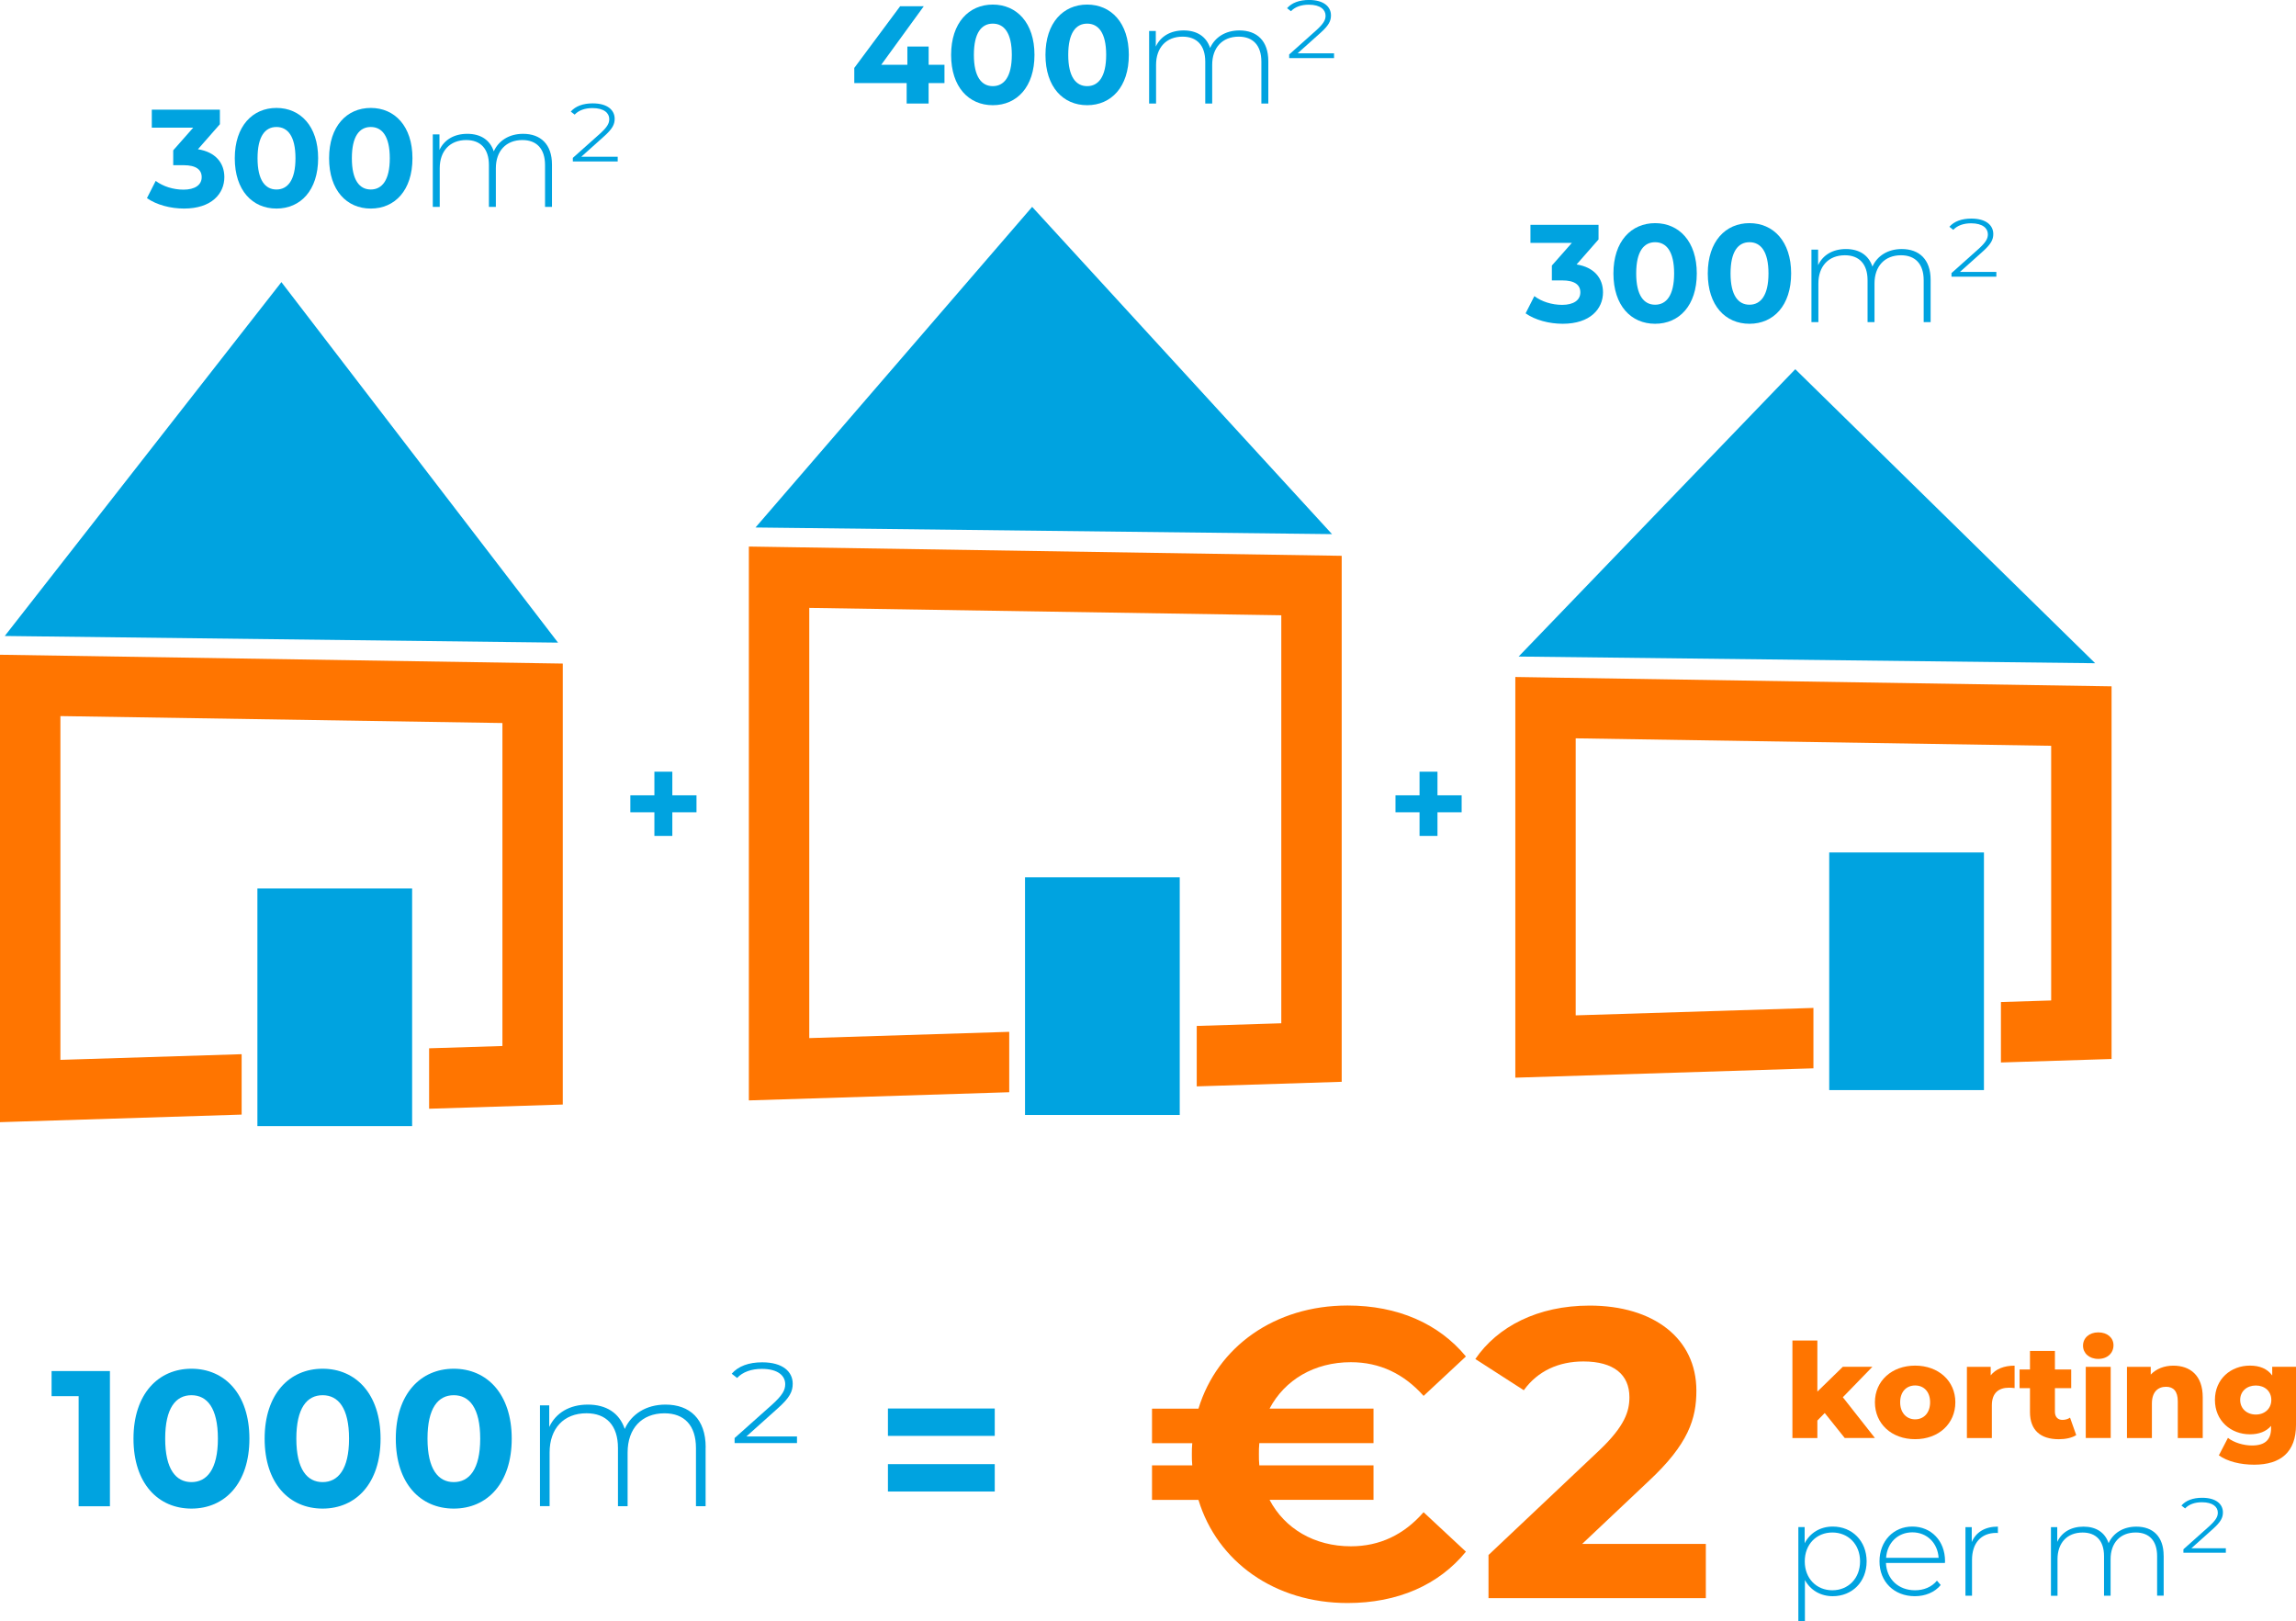 <svg xmlns="http://www.w3.org/2000/svg" id="uuid-e5abbbeb-4bee-4dde-87b0-b031c15deaab" viewBox="0 0 612 432.12"><defs><style>.uuid-4509947b-ef39-4723-816b-0b6d7021b1b2{fill:none;}.uuid-78c2d54e-fc6b-450c-b02c-0d99d0403be7{fill:#00a3e0;}.uuid-968b093c-ee20-4d45-935f-7cf98ba9f393{fill:#ff7500;}</style></defs><g id="uuid-cb5f761e-1538-4ff6-9e39-dc902d046a27"><g><g><g><path class="uuid-968b093c-ee20-4d45-935f-7cf98ba9f393" d="M486.38,376.64l-1.96,2v4.66h-6.65v-25.99h6.65v13.62l6.79-6.62h7.88l-7.88,8.12,8.55,10.86h-8.05l-5.32-6.65Z"></path><path class="uuid-968b093c-ee20-4d45-935f-7cf98ba9f393" d="M499.76,373.77c0-5.71,4.52-9.77,10.72-9.77s10.72,4.06,10.72,9.77-4.45,9.84-10.72,9.84-10.72-4.1-10.72-9.84Zm14.71,0c0-2.87-1.72-4.48-3.99-4.48s-3.99,1.61-3.99,4.48,1.75,4.55,3.99,4.55,3.99-1.65,3.99-4.55Z"></path><path class="uuid-968b093c-ee20-4d45-935f-7cf98ba9f393" d="M536.99,364v5.99c-.6-.07-1.02-.1-1.51-.1-2.7,0-4.55,1.37-4.55,4.69v8.72h-6.65v-18.98h6.34v2.28c1.37-1.72,3.57-2.59,6.37-2.59Z"></path><path class="uuid-968b093c-ee20-4d45-935f-7cf98ba9f393" d="M553.41,382.53c-1.16,.74-2.87,1.09-4.62,1.09-4.87,0-7.7-2.38-7.7-7.25v-6.37h-2.77v-4.97h2.77v-4.94h6.65v4.94h4.34v4.97h-4.34v6.3c0,1.4,.81,2.17,2,2.17,.73,0,1.47-.21,2.03-.6l1.65,4.66Z"></path><path class="uuid-968b093c-ee20-4d45-935f-7cf98ba9f393" d="M555.23,358.68c0-2,1.61-3.54,4.06-3.54s4.06,1.44,4.06,3.43c0,2.1-1.61,3.64-4.06,3.64s-4.06-1.54-4.06-3.54Zm.73,5.64h6.65v18.98h-6.65v-18.98Z"></path><path class="uuid-968b093c-ee20-4d45-935f-7cf98ba9f393" d="M587.14,372.44v10.86h-6.65v-9.77c0-2.73-1.19-3.89-3.12-3.89-2.14,0-3.78,1.33-3.78,4.48v9.18h-6.65v-18.98h6.34v2.07c1.51-1.58,3.64-2.38,6.02-2.38,4.45,0,7.84,2.56,7.84,8.44Z"></path><path class="uuid-968b093c-ee20-4d45-935f-7cf98ba9f393" d="M612,364.32v15.51c0,7.18-4.06,10.58-11.14,10.58-3.64,0-7.11-.84-9.42-2.49l2.42-4.66c1.58,1.26,4.17,2.03,6.41,2.03,3.57,0,5.08-1.61,5.08-4.59v-.63c-1.3,1.51-3.22,2.24-5.64,2.24-5.04,0-9.32-3.57-9.32-9.17s4.27-9.14,9.32-9.14c2.63,0,4.66,.84,5.95,2.63v-2.31h6.34Zm-6.58,8.83c0-2.31-1.75-3.85-4.13-3.85s-4.17,1.54-4.17,3.85,1.79,3.89,4.17,3.89,4.13-1.58,4.13-3.89Z"></path><path class="uuid-78c2d54e-fc6b-450c-b02c-0d99d0403be7" d="M497.55,416.18c0,5.5-3.89,9.28-9.03,9.28-3.22,0-5.95-1.58-7.42-4.31v10.96h-1.75v-25.07h1.68v4.31c1.44-2.8,4.2-4.45,7.49-4.45,5.15,0,9.03,3.82,9.03,9.28Zm-1.75,0c0-4.59-3.19-7.7-7.39-7.7s-7.35,3.12-7.35,7.7,3.15,7.7,7.35,7.7,7.39-3.12,7.39-7.7Z"></path><path class="uuid-78c2d54e-fc6b-450c-b02c-0d99d0403be7" d="M518.42,416.6h-15.72c.18,4.34,3.36,7.28,7.74,7.28,2.31,0,4.45-.84,5.85-2.56l1.01,1.16c-1.61,1.96-4.13,2.98-6.9,2.98-5.53,0-9.42-3.85-9.42-9.28s3.75-9.28,8.75-9.28,8.72,3.78,8.72,9.21c0,.14-.03,.32-.03,.49Zm-15.69-1.37h14.01c-.25-3.96-3.12-6.79-7-6.79s-6.72,2.8-7,6.79Z"></path><path class="uuid-78c2d54e-fc6b-450c-b02c-0d99d0403be7" d="M532.54,406.9v1.72c-.14,0-.28-.03-.42-.03-4.06,0-6.48,2.7-6.48,7.21v9.53h-1.75v-18.28h1.68v3.99c1.12-2.66,3.54-4.13,6.97-4.13Z"></path><path class="uuid-78c2d54e-fc6b-450c-b02c-0d99d0403be7" d="M576.73,414.64v10.68h-1.75v-10.54c0-4.13-2.14-6.3-5.71-6.3-4.13,0-6.69,2.77-6.69,7.11v9.74h-1.75v-10.54c0-4.13-2.14-6.3-5.71-6.3-4.13,0-6.69,2.77-6.69,7.11v9.74h-1.75v-18.28h1.68v3.92c1.19-2.56,3.68-4.06,7-4.06s5.71,1.51,6.69,4.41c1.19-2.66,3.85-4.41,7.39-4.41,4.41,0,7.28,2.63,7.28,7.74Z"></path><path class="uuid-78c2d54e-fc6b-450c-b02c-0d99d0403be7" d="M593.3,412.68v1.19h-11.31v-.91l6.79-6.06c1.89-1.72,2.38-2.63,2.38-3.71,0-1.51-1.3-2.77-4.24-2.77-1.89,0-3.47,.56-4.48,1.65l-.98-.77c1.19-1.37,3.08-2.07,5.53-2.07,3.75,0,5.53,1.72,5.53,3.89,0,1.4-.53,2.52-2.73,4.48l-5.67,5.08h9.18Z"></path></g><g><path class="uuid-968b093c-ee20-4d45-935f-7cf98ba9f393" d="M379.46,403.08l11.28,10.51c-7.23,8.87-18.18,13.69-31.54,13.69-19.38,0-34.72-10.95-39.75-27.49h-12.38v-9.2h10.73c-.11-.99-.11-1.97-.11-2.96s0-1.97,.11-2.96h-10.73v-9.2h12.38c5.04-16.54,20.37-27.49,39.75-27.49,13.36,0,24.31,4.82,31.54,13.58l-11.28,10.51c-5.26-5.91-11.72-8.98-19.38-8.98-9.75,0-17.63,4.71-21.68,12.37h27.71v9.2h-30.44c-.11,.99-.11,1.97-.11,2.96s0,1.97,.11,2.96h30.44v9.2h-27.71c4.05,7.67,11.94,12.38,21.68,12.38,7.67,0,14.13-3.07,19.38-9.09Z"></path><path class="uuid-968b093c-ee20-4d45-935f-7cf98ba9f393" d="M454.69,411.52v14.46h-57.93v-11.5l29.57-27.93c6.79-6.46,7.99-10.4,7.99-14.13,0-6.02-4.16-9.53-12.27-9.53-6.57,0-12.16,2.52-15.88,7.67l-12.92-8.32c5.91-8.65,16.65-14.24,30.45-14.24,17.08,0,28.47,8.76,28.47,22.67,0,7.45-2.08,14.24-12.81,24.2l-17.63,16.65h32.96Z"></path></g></g><g><path class="uuid-78c2d54e-fc6b-450c-b02c-0d99d0403be7" d="M29.3,365.45v36.04h-8.34v-29.35h-7.21v-6.69h15.55Z"></path><path class="uuid-78c2d54e-fc6b-450c-b02c-0d99d0403be7" d="M35.58,383.47c0-11.89,6.59-18.64,15.45-18.64s15.45,6.74,15.45,18.64-6.54,18.64-15.45,18.64-15.45-6.74-15.45-18.64Zm22.5,0c0-8.19-2.88-11.58-7.05-11.58s-7,3.4-7,11.58,2.88,11.58,7,11.58,7.05-3.4,7.05-11.58Z"></path><path class="uuid-78c2d54e-fc6b-450c-b02c-0d99d0403be7" d="M70.54,383.47c0-11.89,6.59-18.64,15.45-18.64s15.45,6.74,15.45,18.64-6.54,18.64-15.45,18.64-15.45-6.74-15.45-18.64Zm22.5,0c0-8.19-2.88-11.58-7.05-11.58s-7,3.4-7,11.58,2.88,11.58,7,11.58,7.05-3.4,7.05-11.58Z"></path><path class="uuid-78c2d54e-fc6b-450c-b02c-0d99d0403be7" d="M105.5,383.47c0-11.89,6.59-18.64,15.45-18.64s15.45,6.74,15.45,18.64-6.54,18.64-15.45,18.64-15.45-6.74-15.45-18.64Zm22.5,0c0-8.19-2.88-11.58-7.05-11.58s-7,3.4-7,11.58,2.88,11.58,7,11.58,7.05-3.4,7.05-11.58Z"></path><path class="uuid-78c2d54e-fc6b-450c-b02c-0d99d0403be7" d="M188.08,385.78v15.7h-2.57v-15.5c0-6.08-3.14-9.27-8.39-9.27-6.08,0-9.83,4.07-9.83,10.45v14.31h-2.57v-15.5c0-6.08-3.14-9.27-8.39-9.27-6.08,0-9.83,4.07-9.83,10.45v14.31h-2.57v-26.87h2.47v5.77c1.75-3.76,5.41-5.97,10.3-5.97s8.39,2.21,9.83,6.49c1.75-3.91,5.66-6.49,10.86-6.49,6.49,0,10.71,3.86,10.71,11.38Z"></path><path class="uuid-78c2d54e-fc6b-450c-b02c-0d99d0403be7" d="M212.44,382.9v1.75h-16.63v-1.34l9.99-8.91c2.78-2.52,3.5-3.86,3.5-5.46,0-2.21-1.9-4.07-6.23-4.07-2.78,0-5.1,.82-6.59,2.42l-1.44-1.13c1.75-2.01,4.53-3.04,8.13-3.04,5.51,0,8.13,2.52,8.13,5.71,0,2.06-.77,3.71-4.02,6.59l-8.34,7.47h13.49Z"></path></g><polygon class="uuid-4509947b-ef39-4723-816b-0b6d7021b1b2" points="150.01 90.11 150.01 90.11 150.01 90.11 150.01 90.11"></polygon><polygon class="uuid-78c2d54e-fc6b-450c-b02c-0d99d0403be7" points="75.01 75.2 148.74 171.29 1.27 169.52 75.01 75.2"></polygon><polygon class="uuid-78c2d54e-fc6b-450c-b02c-0d99d0403be7" points="275.12 55.14 355.05 142.37 201.38 140.6 275.12 55.14"></polygon><polygon class="uuid-968b093c-ee20-4d45-935f-7cf98ba9f393" points="357.63 148.15 199.61 145.68 199.61 293.31 269.01 291.13 269.01 275.03 215.71 276.7 215.71 162.03 341.53 164 341.53 272.75 318.99 273.46 318.99 289.57 357.63 288.35 357.63 148.15"></polygon><polygon class="uuid-78c2d54e-fc6b-450c-b02c-0d99d0403be7" points="478.53 98.41 558.47 176.78 404.79 175 478.53 98.41"></polygon><rect class="uuid-78c2d54e-fc6b-450c-b02c-0d99d0403be7" x="273.22" y="233.85" width="41.24" height="63.34"></rect><polygon class="uuid-968b093c-ee20-4d45-935f-7cf98ba9f393" points="562.84 182.94 403.91 180.45 403.91 287.25 483.37 284.76 483.37 268.66 420 270.64 420 196.8 546.74 198.79 546.74 266.67 533.35 267.09 533.35 283.2 562.84 282.27 562.84 182.94"></polygon><rect class="uuid-78c2d54e-fc6b-450c-b02c-0d99d0403be7" x="487.58" y="227.22" width="41.24" height="63.34"></rect><g><path class="uuid-78c2d54e-fc6b-450c-b02c-0d99d0403be7" d="M59.8,47.22c0,4.37-3.37,8.37-10.74,8.37-3.63,0-7.37-1-9.89-2.78l2.33-4.59c1.96,1.48,4.7,2.33,7.41,2.33,3,0,4.85-1.22,4.85-3.33,0-1.96-1.44-3.19-4.85-3.19h-2.74v-3.96l5.33-6.04h-11.04v-4.81h18.15v3.89l-5.85,6.67c4.67,.74,7.04,3.63,7.04,7.44Z"></path><path class="uuid-78c2d54e-fc6b-450c-b02c-0d99d0403be7" d="M62.58,42.18c0-8.56,4.74-13.41,11.11-13.41s11.11,4.85,11.11,13.41-4.7,13.41-11.11,13.41-11.11-4.85-11.11-13.41Zm16.18,0c0-5.89-2.07-8.33-5.07-8.33s-5.04,2.44-5.04,8.33,2.07,8.33,5.04,8.33,5.07-2.44,5.07-8.33Z"></path><path class="uuid-78c2d54e-fc6b-450c-b02c-0d99d0403be7" d="M87.72,42.18c0-8.56,4.74-13.41,11.11-13.41s11.11,4.85,11.11,13.41-4.7,13.41-11.11,13.41-11.11-4.85-11.11-13.41Zm16.18,0c0-5.89-2.07-8.33-5.07-8.33s-5.04,2.44-5.04,8.33,2.07,8.33,5.04,8.33,5.07-2.44,5.07-8.33Z"></path><path class="uuid-78c2d54e-fc6b-450c-b02c-0d99d0403be7" d="M147.13,43.85v11.3h-1.85v-11.15c0-4.37-2.26-6.67-6.04-6.67-4.37,0-7.07,2.93-7.07,7.52v10.3h-1.85v-11.15c0-4.37-2.26-6.67-6.04-6.67-4.37,0-7.07,2.93-7.07,7.52v10.3h-1.85v-19.33h1.78v4.15c1.26-2.7,3.89-4.3,7.41-4.3s6.04,1.59,7.07,4.67c1.26-2.82,4.07-4.67,7.81-4.67,4.67,0,7.7,2.78,7.7,8.18Z"></path><path class="uuid-78c2d54e-fc6b-450c-b02c-0d99d0403be7" d="M164.65,41.78v1.26h-11.96v-.96l7.19-6.41c2-1.81,2.52-2.78,2.52-3.93,0-1.59-1.37-2.93-4.48-2.93-2,0-3.67,.59-4.74,1.74l-1.04-.81c1.26-1.44,3.26-2.19,5.85-2.19,3.96,0,5.85,1.81,5.85,4.11,0,1.48-.56,2.67-2.89,4.74l-6,5.37h9.7Z"></path></g><g><path class="uuid-78c2d54e-fc6b-450c-b02c-0d99d0403be7" d="M251.74,22.15h-4.22v5.44h-5.85v-5.44h-13.96v-4.04L239.93,1.67h6.3l-11.33,15.59h6.96v-4.85h5.67v4.85h4.22v4.89Z"></path><path class="uuid-78c2d54e-fc6b-450c-b02c-0d99d0403be7" d="M253.52,14.63c0-8.56,4.74-13.41,11.11-13.41s11.11,4.85,11.11,13.41-4.7,13.41-11.11,13.41-11.11-4.85-11.11-13.41Zm16.18,0c0-5.89-2.07-8.33-5.07-8.33s-5.04,2.44-5.04,8.33,2.07,8.33,5.04,8.33,5.07-2.44,5.07-8.33Z"></path><path class="uuid-78c2d54e-fc6b-450c-b02c-0d99d0403be7" d="M278.67,14.63c0-8.56,4.74-13.41,11.11-13.41s11.11,4.85,11.11,13.41-4.7,13.41-11.11,13.41-11.11-4.85-11.11-13.41Zm16.18,0c0-5.89-2.07-8.33-5.07-8.33s-5.04,2.44-5.04,8.33,2.07,8.33,5.04,8.33,5.07-2.44,5.07-8.33Z"></path><path class="uuid-78c2d54e-fc6b-450c-b02c-0d99d0403be7" d="M338.07,16.29v11.3h-1.85v-11.15c0-4.37-2.26-6.67-6.04-6.67-4.37,0-7.07,2.93-7.07,7.52v10.3h-1.85v-11.15c0-4.37-2.26-6.67-6.04-6.67-4.37,0-7.07,2.93-7.07,7.52v10.3h-1.85V8.26h1.78v4.15c1.26-2.7,3.89-4.3,7.41-4.3s6.04,1.59,7.07,4.67c1.26-2.82,4.07-4.67,7.81-4.67,4.67,0,7.7,2.78,7.7,8.18Z"></path><path class="uuid-78c2d54e-fc6b-450c-b02c-0d99d0403be7" d="M355.59,14.22v1.26h-11.96v-.96l7.18-6.41c2-1.81,2.52-2.78,2.52-3.93,0-1.59-1.37-2.93-4.48-2.93-2,0-3.67,.59-4.74,1.74l-1.04-.81c1.26-1.44,3.26-2.19,5.85-2.19,3.96,0,5.85,1.81,5.85,4.11,0,1.48-.56,2.67-2.89,4.74l-6,5.37h9.7Z"></path></g><path class="uuid-78c2d54e-fc6b-450c-b02c-0d99d0403be7" d="M389.6,216.51h-6.44v6.3h-4.78v-6.3h-6.41v-4.52h6.41v-6.3h4.78v6.3h6.44v4.52Z"></path><path class="uuid-78c2d54e-fc6b-450c-b02c-0d99d0403be7" d="M185.65,216.51h-6.44v6.3h-4.78v-6.3h-6.41v-4.52h6.41v-6.3h4.78v6.3h6.44v4.52Z"></path><g><path class="uuid-78c2d54e-fc6b-450c-b02c-0d99d0403be7" d="M427.28,77.93c0,4.37-3.37,8.37-10.74,8.37-3.63,0-7.37-1-9.89-2.78l2.33-4.59c1.96,1.48,4.7,2.33,7.41,2.33,3,0,4.85-1.22,4.85-3.33,0-1.96-1.44-3.19-4.85-3.19h-2.74v-3.96l5.33-6.04h-11.04v-4.81h18.15v3.89l-5.85,6.67c4.67,.74,7.04,3.63,7.04,7.44Z"></path><path class="uuid-78c2d54e-fc6b-450c-b02c-0d99d0403be7" d="M430.06,72.89c0-8.56,4.74-13.41,11.11-13.41s11.11,4.85,11.11,13.41-4.7,13.41-11.11,13.41-11.11-4.85-11.11-13.41Zm16.18,0c0-5.89-2.07-8.33-5.07-8.33s-5.04,2.44-5.04,8.33,2.07,8.33,5.04,8.33,5.07-2.44,5.07-8.33Z"></path><path class="uuid-78c2d54e-fc6b-450c-b02c-0d99d0403be7" d="M455.21,72.89c0-8.56,4.74-13.41,11.11-13.41s11.11,4.85,11.11,13.41-4.7,13.41-11.11,13.41-11.11-4.85-11.11-13.41Zm16.18,0c0-5.89-2.07-8.33-5.07-8.33s-5.04,2.44-5.04,8.33,2.07,8.33,5.04,8.33,5.07-2.44,5.07-8.33Z"></path><path class="uuid-78c2d54e-fc6b-450c-b02c-0d99d0403be7" d="M514.61,74.56v11.3h-1.85v-11.15c0-4.37-2.26-6.67-6.04-6.67-4.37,0-7.07,2.93-7.07,7.52v10.3h-1.85v-11.15c0-4.37-2.26-6.67-6.04-6.67-4.37,0-7.07,2.93-7.07,7.52v10.3h-1.85v-19.33h1.78v4.15c1.26-2.7,3.89-4.3,7.41-4.3s6.04,1.59,7.07,4.67c1.26-2.82,4.07-4.67,7.81-4.67,4.67,0,7.7,2.78,7.7,8.18Z"></path><path class="uuid-78c2d54e-fc6b-450c-b02c-0d99d0403be7" d="M532.13,72.49v1.26h-11.96v-.96l7.18-6.41c2-1.81,2.52-2.78,2.52-3.93,0-1.59-1.37-2.93-4.48-2.93-2,0-3.67,.59-4.74,1.74l-1.04-.81c1.26-1.44,3.26-2.19,5.85-2.19,3.96,0,5.85,1.81,5.85,4.11,0,1.48-.56,2.67-2.89,4.74l-6,5.37h9.7Z"></path></g><polygon class="uuid-968b093c-ee20-4d45-935f-7cf98ba9f393" points="150.01 176.87 0 174.52 0 299.11 64.41 297.09 64.41 280.99 16.1 282.5 16.1 190.87 133.92 192.72 133.92 278.81 114.38 279.42 114.38 279.57 114.38 295.53 150.01 294.41 150.01 176.87"></polygon><rect class="uuid-78c2d54e-fc6b-450c-b02c-0d99d0403be7" x="68.61" y="236.82" width="41.24" height="63.34"></rect><path class="uuid-78c2d54e-fc6b-450c-b02c-0d99d0403be7" d="M236.68,375.43h28.47v7.3h-28.47v-7.3Zm0,14.83h28.47v7.3h-28.47v-7.3Z"></path></g></g></svg>